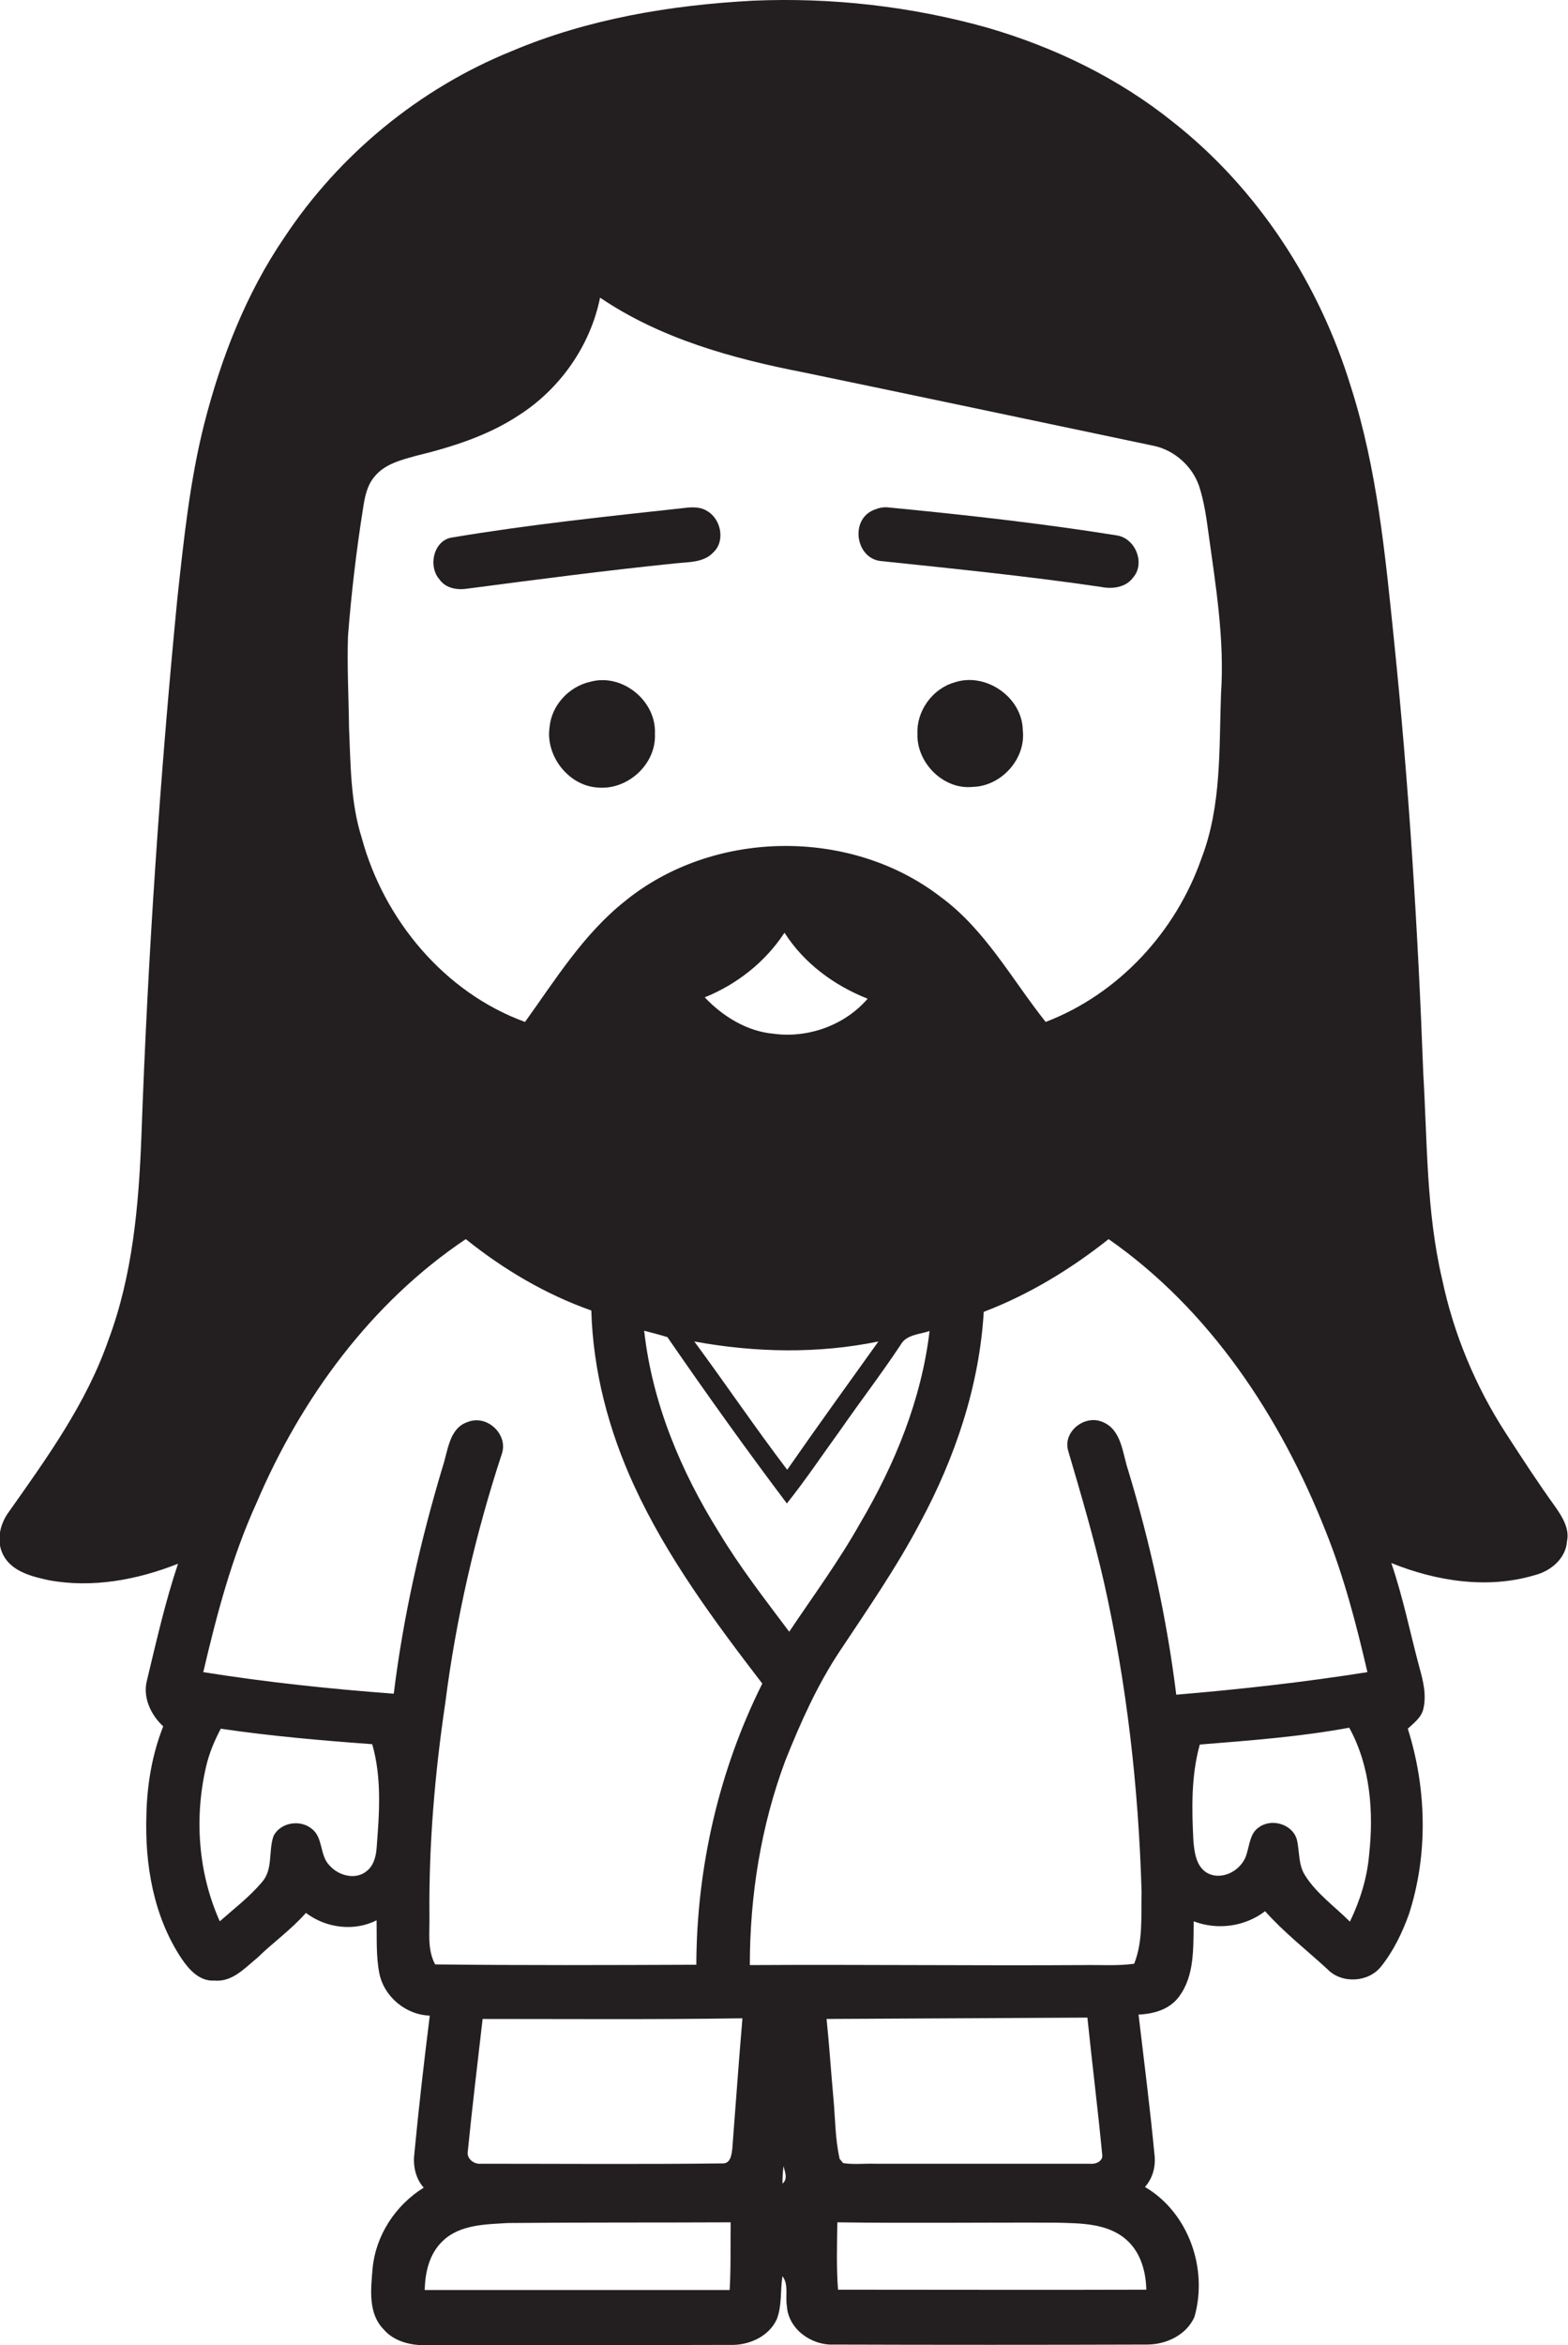 <?xml version="1.0" encoding="utf-8"?>
<!-- Generator: Adobe Illustrator 19.2.0, SVG Export Plug-In . SVG Version: 6.00 Build 0)  -->
<svg version="1.1" id="Layer_1" xmlns="http://www.w3.org/2000/svg" xmlns:xlink="http://www.w3.org/1999/xlink" x="0px" y="0px"
	 viewBox="0 0 465.9 696.5" enable-background="new 0 0 465.9 696.5" xml:space="preserve">
<g>
	<path fill="#231F20" d="M462.2,447.6c-5.2-7.2-10-14.6-14.8-22c-9-13.9-15.5-29.5-18.9-45.7c-4.7-20-4.4-40.7-5.6-61.1
		c-1.6-43-4.3-85.9-8.7-128.7c-2.6-25.3-5-50.8-12.8-75.2c-9.4-30.7-27.6-58.8-52.9-78.7C332.3,23.2,313.3,14,293.3,8.2
		c-22.5-6.3-46.1-9-69.5-8c-24.5,1.3-49.1,5.4-71.8,15c-27.4,11.1-51.2,30.7-67.5,55.3c-11.4,16.7-18.8,35.8-23.8,55.3
		c-4.3,17-6.1,34.5-8,51.9c-5.2,53.3-8.8,106.7-10.7,160.2c-0.8,20.3-2.6,40.9-9.8,60.1c-6.5,18.7-18.2,34.9-29.5,50.9
		c-2.7,3.6-3.9,8.6-1.8,12.8c2.5,5,8.5,6.5,13.6,7.6c12.9,2.4,26.3-0.1,38.4-4.9c-3.8,11.3-6.4,22.9-9.2,34.5
		c-1.4,5.1,1.1,10.4,4.8,13.8c-3.3,8.3-4.8,17.3-5,26.2c-0.5,14.8,2.1,30.2,10.4,42.7c2.2,3.3,5.4,6.9,9.8,6.6
		c5.3,0.5,9-3.7,12.7-6.7c4.7-4.6,10.1-8.4,14.5-13.4c5.9,4.5,14.3,5.6,21,2.2c0.1,5.2-0.2,10.5,0.8,15.7c1.4,7,7.9,12.4,15,12.6
		c-1.7,13.7-3.3,27.4-4.6,41.2c-0.4,3.5,0.4,7.2,2.8,9.9c-8.4,5.2-14.3,14.2-15.2,24.1c-0.5,6-1.4,13.2,3.3,18
		c3.2,3.7,8.2,4.8,12.9,4.7c30-0.1,60,0,90-0.1c5.5,0.2,11.5-2.4,13.9-7.6c1.6-4.1,1-8.5,1.7-12.8c1.9,2.5,0.8,5.9,1.3,8.8
		c0.4,6.9,7.3,11.8,13.9,11.5c31,0.1,62.1,0.1,93.1,0c5.7,0,11.7-2.8,14.1-8.2c4.1-14.2-1.7-31-14.7-38.6c2.4-2.7,3.3-6.3,2.8-9.9
		c-1.3-13.8-3.1-27.6-4.7-41.3c4.5-0.2,9.2-1.5,12-5.3c4.8-6.4,4.2-14.8,4.4-22.4c7,2.7,15.2,1.6,21.2-3
		c5.6,6.3,12.3,11.5,18.5,17.2c4.2,4.4,12.1,4,15.9-0.7c3.7-4.6,6.3-10,8.3-15.5c5.8-17.8,5.3-37.5-0.3-55.2c1.8-1.7,4-3.3,4.6-5.8
		c1-4.1,0-8.3-1.1-12.2c-2.8-10.4-4.9-21-8.4-31.2c13.4,5.4,28.6,7.8,42.6,3.6c4.8-1.2,9.3-5,9.6-10.1
		C466.4,454.1,464.3,450.6,462.2,447.6z M103.4,188.9c1-12.8,2.5-25.5,4.5-38.1c0.5-3.3,1.2-6.8,3.5-9.4c3-3.6,7.8-4.8,12.1-6
		c10.7-2.6,21.5-6,30.7-12.1c12.2-7.8,21.2-20.6,24.1-34.9c18,12.2,39.4,18.1,60.5,22.2c34.7,7.2,69.3,14.5,104,21.8
		c6.2,1.3,11.5,6.1,13.5,12c1.4,4.3,2.1,8.9,2.7,13.4c2.2,16,4.9,32,3.8,48.2c-0.6,16.4,0.2,33.3-5.8,48.9
		c-7.6,21.8-24.6,40.3-46.3,48.6c-10.1-12.7-18-27.5-31.3-37.2c-26.8-20.6-67.6-20-93.8,1.4c-12.3,9.8-20.6,23.3-29.6,35.8
		c-23.9-8.7-41.9-30.3-48.5-54.6c-3.4-10.7-3.3-21.9-3.8-33C103.6,206.9,103.1,197.9,103.4,188.9z M261,398.4
		c-9.1,12.7-18.2,25.3-27.1,38.1c-9.5-12.5-18.3-25.5-27.6-38.1C224.3,401.7,243,402.1,261,398.4z M209.4,296.2
		c9.6-3.9,18-10.5,23.7-19.2c5.8,9.1,14.8,15.7,24.7,19.6c-6.8,7.9-17.7,11.8-28,10.4C222,306.3,214.8,301.9,209.4,296.2z
		 M233.8,446.5c5.6-7,10.6-14.5,15.9-21.8c5.9-8.5,12.2-16.7,17.9-25.3c1.7-3.1,5.7-3.1,8.6-4.1c-2.4,20.3-10.3,39.6-20.7,57.2
		c-6.3,11.2-13.9,21.5-21,32.1c-7.2-9.6-14.6-19.1-20.8-29.4c-11.4-18.2-19.9-38.5-22.3-60c2.3,0.6,4.6,1.2,6.9,1.9
		C209.8,413.8,221.6,430.3,233.8,446.5z M111.9,548.9c-0.2,2.5-0.9,5.3-3.1,6.9c-3.3,2.6-8.3,1.2-10.9-1.8c-3-3-1.8-8.3-5.3-10.9
		c-3.4-2.8-9.2-1.9-11.3,2.1c-1.6,4.4-0.1,9.9-3.4,13.7c-3.7,4.4-8.3,7.9-12.6,11.7c-6.4-14.3-7.6-30.6-4.1-45.8
		c0.9-4,2.5-7.8,4.4-11.4c14.9,2.2,30,3.5,45,4.6C113.5,528.1,112.7,538.6,111.9,548.9z M127.6,568.9c-0.2-21.1,1.6-42.2,4.7-63.1
		c3.2-25.1,8.9-49.9,16.8-74c2-5.8-4.4-11.8-10.1-9.5c-5.6,1.8-5.9,8.7-7.5,13.4c-6.6,22-11.7,44.5-14.5,67.3
		c-18.9-1.4-37.8-3.4-56.6-6.4c4-17.1,8.5-34.2,15.8-50.2c13.2-31,34-59.5,62.2-78.4c11.2,9,23.7,16.4,37.3,21.2
		c0.5,18,5.2,35.7,12.7,52c9.8,21.3,23.9,40.3,38.1,58.8c-12.9,25.8-19.5,54.7-19.6,83.5c-25.9,0.1-51.8,0.2-77.6-0.1
		C126.9,579,127.7,573.8,127.6,568.9z M216.8,680.1c-30.2,0-60.4,0-90.6,0c0.1-5.3,1.4-10.9,5.4-14.6c5.1-4.9,12.8-4.9,19.4-5.3
		c22-0.2,44.1-0.1,66.1-0.2C217,666.7,217.2,673.4,216.8,680.1z M217.6,638c-0.2,1.8-0.5,4.6-2.9,4.5c-23.9,0.3-47.8,0.1-71.8,0.1
		c-2.1,0.2-4.3-1.5-3.9-3.7c1.3-13.1,2.9-26.2,4.4-39.3c25.7,0,51.5,0.2,77.2-0.2C219.5,612.3,218.6,625.1,217.6,638z M232.5,648.5
		c0-1.7,0.1-3.5,0.3-5.2C233.2,645,234.2,647.1,232.5,648.5z M247.6,622.8c-0.7-7.7-1.2-15.5-2-23.2c25.8-0.1,51.7-0.3,77.5-0.4
		c1.4,13.6,3.1,27.1,4.4,40.7c0.3,1.9-1.9,2.9-3.5,2.7c-21.3,0-42.7,0-64,0c-3.2-0.1-6.4,0.3-9.5-0.2c-0.2-0.3-0.7-0.9-1-1.2
		C248.1,635.1,248.2,628.9,247.6,622.8z M340.6,680c-30.5,0.1-61,0-91.6,0c-0.5-6.7-0.3-13.4-0.2-20c21.7,0.3,43.5,0,65.2,0.1
		c7,0.2,15,0.1,20.6,5C338.9,668.8,340.5,674.6,340.6,680z M349.5,503.3c-2.8-22.6-7.7-44.9-14.3-66.7c-1.7-5-1.9-12-7.6-14.3
		c-5.3-2.3-11.9,2.9-10.2,8.6c3.8,12.9,7.6,25.8,10.6,38.9c6.8,30.2,10.3,61.1,11.2,92.1c-0.2,7.1,0.5,14.5-2.2,21.3
		c-5,0.7-10,0.3-15,0.4c-33.1,0.2-66.1-0.2-99.2,0c0-20.6,3.3-41.3,10.5-60.6c4.5-11.3,9.5-22.5,16.2-32.6
		c8.3-12.5,16.9-24.9,23.9-38.2c10.4-19.3,17.6-40.6,18.9-62.6c13.4-5.1,25.9-12.7,37.1-21.6c30.1,21,51,52.7,64.4,86.5
		c5.5,13.6,9.2,27.9,12.5,42.1C387.4,499.6,368.5,501.7,349.5,503.3z M406.8,550.9c-0.6,6.9-2.7,13.6-5.7,19.8
		c-4.5-4.5-9.9-8.3-13.3-13.7c-2.1-3.2-1.6-7.2-2.5-10.8c-1.4-4.6-7.7-6.3-11.4-3.4c-2.4,1.7-2.6,4.9-3.4,7.5
		c-1.1,4.7-6.7,8.2-11.3,6.2c-3.7-1.7-4.3-6.2-4.6-9.7c-0.5-9.6-0.7-19.4,1.9-28.7c14.9-1.2,29.8-2.3,44.4-5
		C407.2,524.6,408.2,538.1,406.8,550.9z"/>
	<path fill="#231F20" d="M139,174.8c20.6-2.7,41.2-5.4,61.8-7.5c3.8-0.4,8.4-0.2,11.2-3.3c3.6-3.4,2.2-10-2-12.3
		c-2.1-1.3-4.7-1.1-7-0.8c-22.9,2.5-45.8,4.9-68.5,8.7c-5.7,0.7-7.4,8.6-3.9,12.5C132.5,174.8,136,175.3,139,174.8z"/>
	<path fill="#231F20" d="M261.5,166.6c21.9,2.3,43.8,4.5,65.6,7.7c3.4,0.7,7.4,0.2,9.6-2.8c3.7-4.3,0.6-11.7-4.9-12.5
		c-22.5-3.6-45.1-6.1-67.8-8.3c-1.6-0.2-3.1,0.2-4.5,0.8C252.6,154.4,254.2,165.6,261.5,166.6z"/>
	<path fill="#231F20" d="M175.3,202.5c-6.2,1.4-11.4,6.9-12,13.4c-1.3,8.6,5.7,17.6,14.5,18c8.8,0.7,17.2-7,16.8-15.9
		C195.1,208.1,184.8,199.8,175.3,202.5z"/>
	<path fill="#231F20" d="M283.5,202.7c-6.5,1.9-11.2,8.5-10.9,15.2c-0.3,8.6,7.7,16.7,16.4,15.8c8.5-0.2,15.9-8.3,14.9-16.9
		C303.7,207,292.8,199.5,283.5,202.7z"/>
</g>
</svg>
